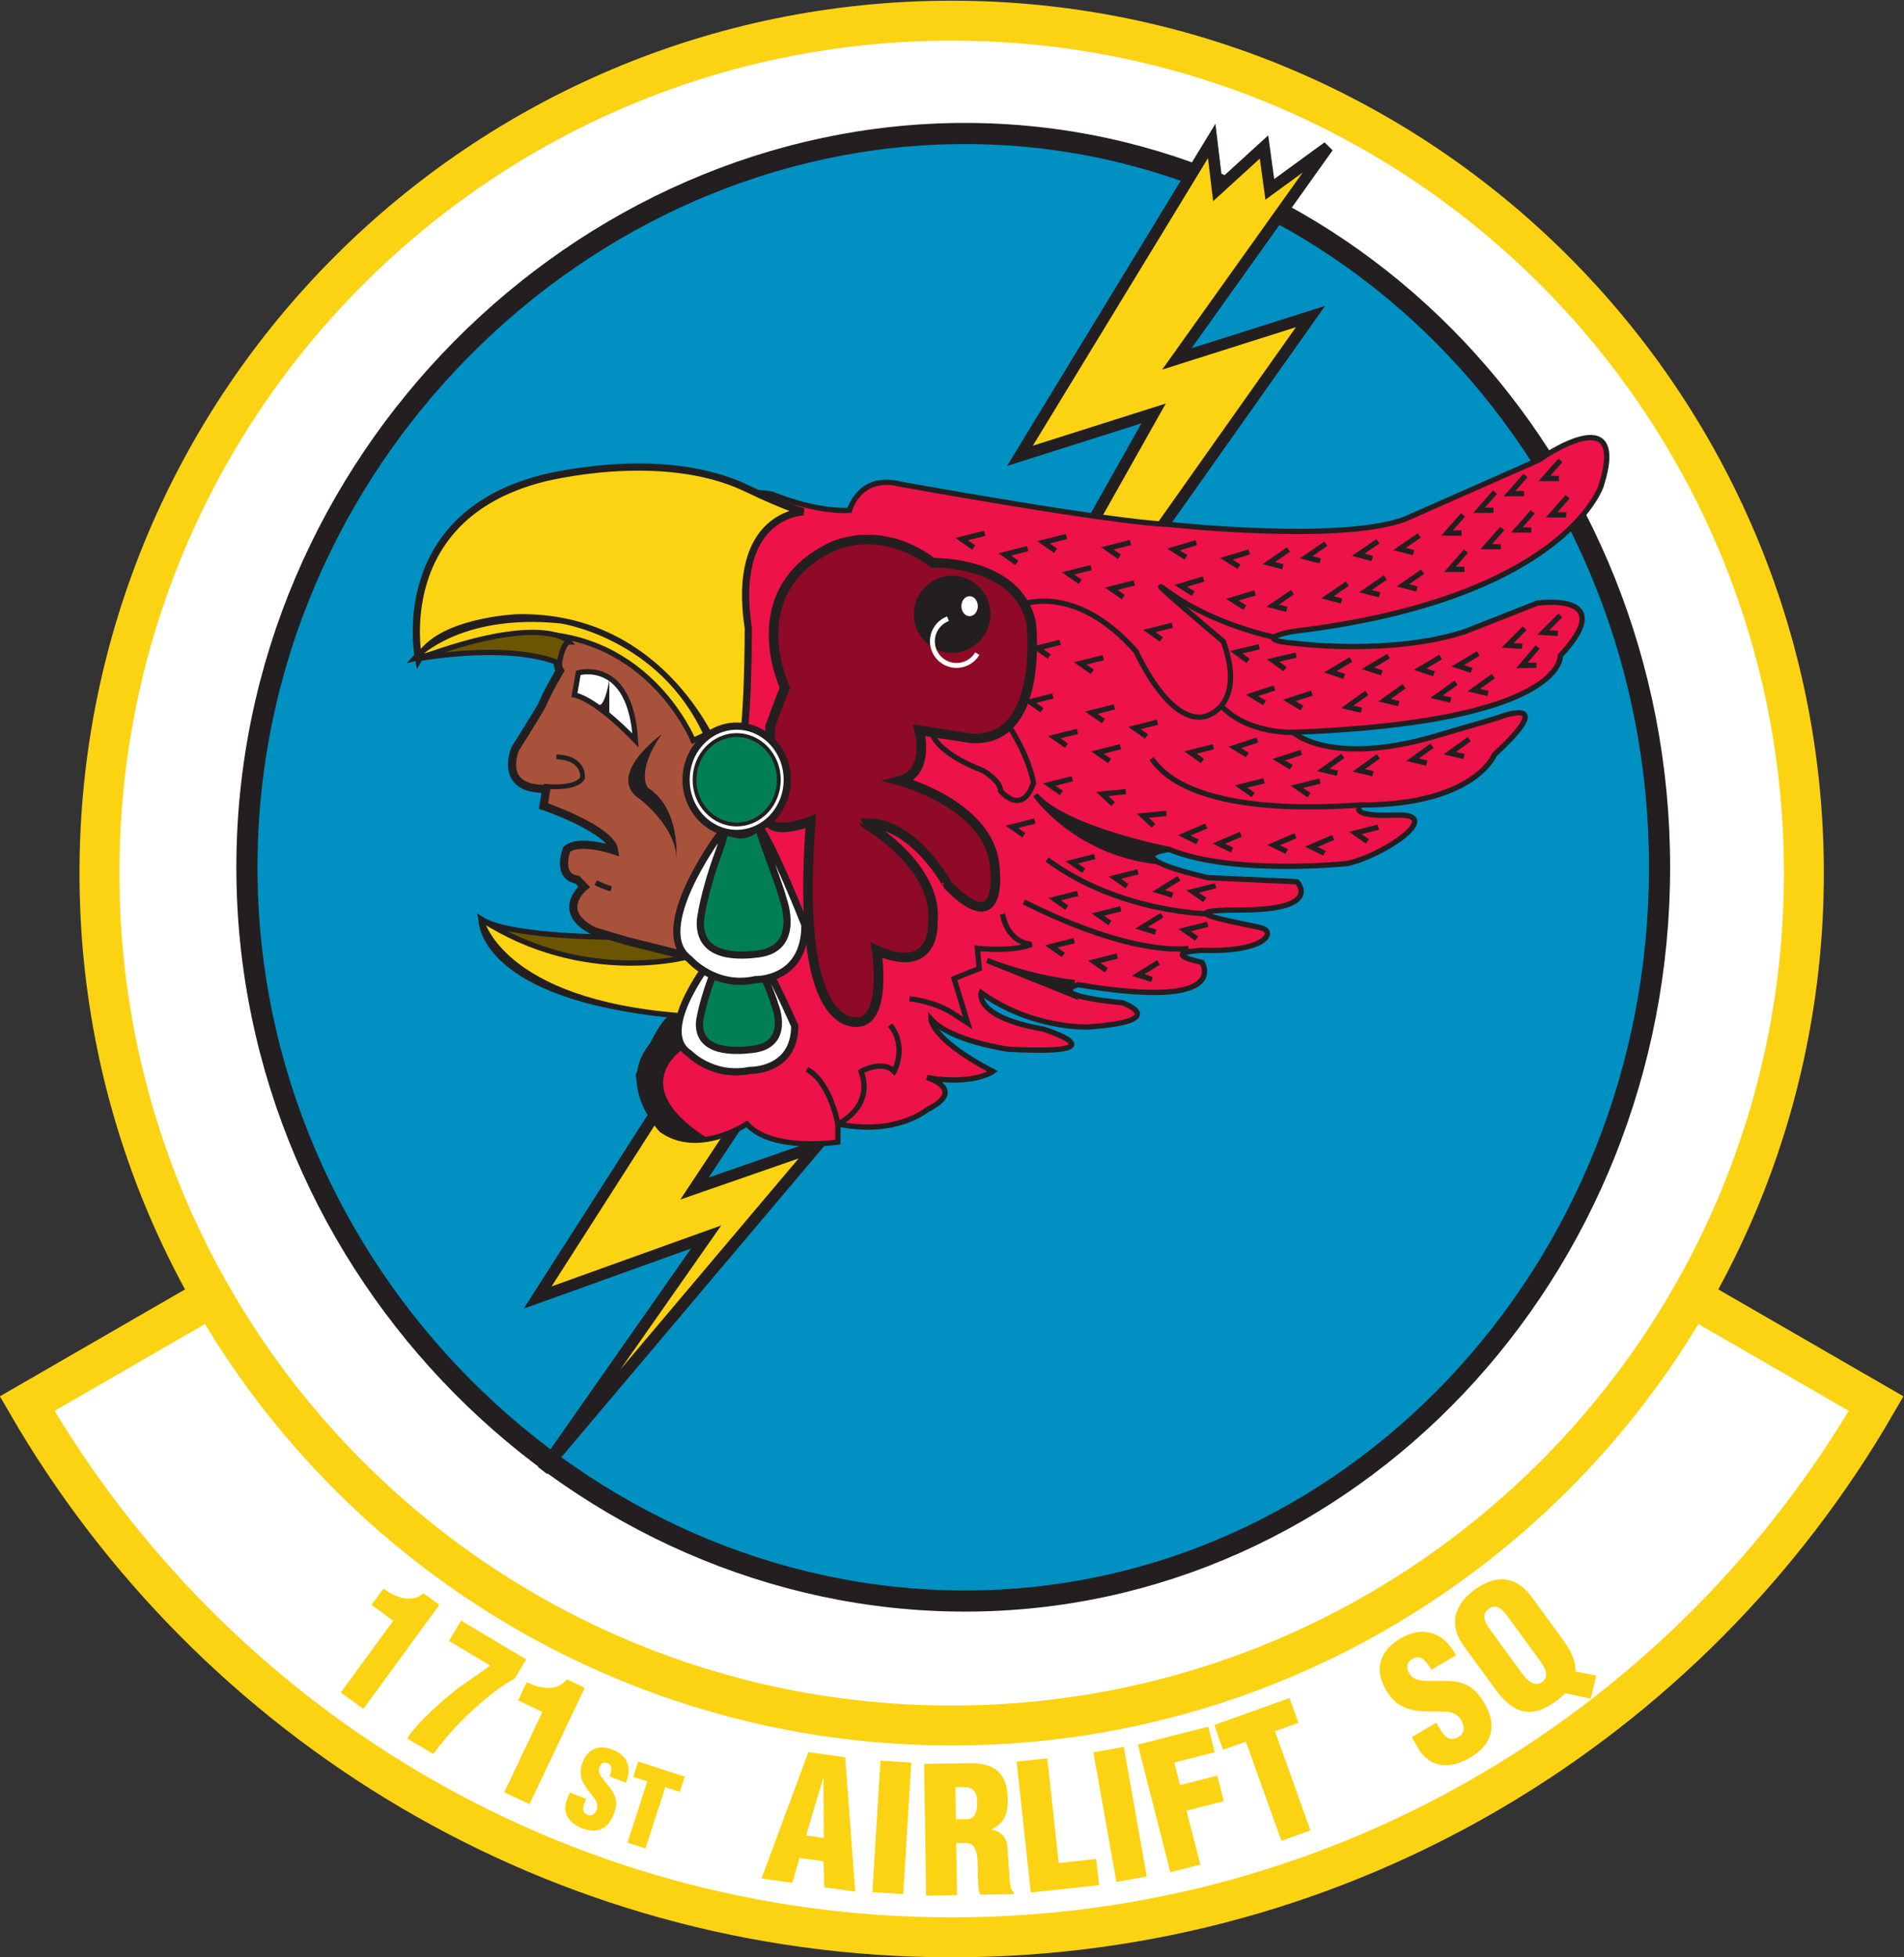 <?xml version="1.0" encoding="UTF-8" standalone="no"?>
<svg
   xmlns:dc="http://purl.org/dc/elements/1.1/"
   xmlns:cc="http://creativecommons.org/ns#"
   xmlns:rdf="http://www.w3.org/1999/02/22-rdf-syntax-ns#"
   xmlns:svg="http://www.w3.org/2000/svg"
   xmlns="http://www.w3.org/2000/svg"
   version="1.1"
   id="svg8599"
   xml:space="preserve"
   width="572.181"
   height="588"
   viewBox="0 0 572.181 588"><rect x="0" y="0" width="572.181" height="588" fill="#333333" stroke="none"/><defs
     id="defs8603"><clipPath
       clipPathUnits="userSpaceOnUse"
       id="clipPath8615"><path
         d="M 13,10 H 583 V 782 H 13 Z"
         id="path8613" /></clipPath></defs><g
     id="g8607"
     transform="matrix(1.333,0,0,-1.333,-120.576,844.531)"><path
       d="m 305,245.503 c -71.067,0 -133.113,38.612 -166.317,95.998 l -42.1,-24.306 C 138.192,245.282 215.944,196.898 305,196.898 c 89.056,0 166.808,48.384 208.417,120.297 l -42.1,24.306 C 438.113,284.115 376.067,245.503 305,245.503 Z"
       style="fill:#ffffff;fill-opacity:1;fill-rule:nonzero;stroke:#fcd313;stroke-width:9;stroke-linecap:round;stroke-linejoin:miter;stroke-miterlimit:4;stroke-dasharray:none;stroke-opacity:1"
       id="path8619" /><path
       d="m 179.095,268.256 -4.889,3.573 2.685,3.676 c 2.565,-1.924 6.346,-3.46 9,-1.036 l 3.611,-2.639 -17.142,-23.458 -5.081,3.712 11.816,16.172"
       style="fill:#fcd313;fill-opacity:1;fill-rule:nonzero;stroke:none"
       id="path8621" /><path
       d="m 194.397,268.293 14.684,-8.748 -2.531,-4.249 c -4.389,-2.497 -8.219,-5.834 -11.798,-9.366 -2.544,-2.492 -4.456,-4.852 -6.618,-7.708 l -5.88,3.503 c 2.065,3.466 9.109,9.724 12.548,12.096 l 6.175,4.335 -9.313,5.549 2.733,4.588"
       style="fill:#fcd313;fill-opacity:1;fill-rule:nonzero;stroke:none"
       id="path8623" /><path
       d="m 212.729,247.695 -5.47,2.598 1.952,4.111 c 2.88,-1.411 6.879,-2.214 9.034,0.661 l 4.04,-1.918 -12.463,-26.241 -5.684,2.699 8.591,18.09"
       style="fill:#fcd313;fill-opacity:1;fill-rule:nonzero;stroke:none"
       id="path8625" /><path
       d="m 222.586,228.113 -0.462,-1.195 c -0.374,-0.971 -0.389,-1.95 0.875,-2.437 0.925,-0.358 1.653,0.32 1.984,1.178 0.549,1.421 -0.416,2.416 -1.21,3.448 -0.948,1.17 -1.734,2.224 -2.148,3.37 -0.391,1.136 -0.419,2.339 0.156,3.828 1.227,3.182 3.772,4.066 6.841,2.883 3.453,-1.333 4.324,-4.313 2.916,-7.426 l -3.655,1.411 c 0.338,1.011 0.906,2.346 -0.368,2.942 -0.787,0.381 -1.435,0.112 -1.812,-0.597 -0.505,-0.972 -0.186,-1.691 0.394,-2.537 1.124,-1.523 2.184,-2.606 2.778,-3.82 0.594,-1.215 0.701,-2.552 -0.092,-4.605 -1.254,-3.249 -3.755,-4.358 -7.05,-3.087 -3.633,1.402 -4.383,4.025 -3.522,6.258 l 0.697,1.806 3.678,-1.42"
       style="fill:#fcd313;fill-opacity:1;fill-rule:nonzero;stroke:none"
       id="path8627" /><path
       d="m 234.331,236.526 10.488,-3.397 -1.117,-3.45 -3.266,1.058 -4.47,-13.8 -4.048,1.311 4.47,13.8 -3.174,1.028 1.117,3.45"
       style="fill:#fcd313;fill-opacity:1;fill-rule:nonzero;stroke:none"
       id="path8629" /><path
       d="m 262.136,210.158 10.554,28.49 8.309,-1.166 2.26,-30.29 -6.975,0.979 -0.177,5.86 -5.408,0.759 -1.627,-5.606 z m 13.96,22.577 -0.078,0.011 -3.848,-12.888 3.997,-0.561 -0.071,13.438"
       style="fill:#fcd313;fill-opacity:1;fill-rule:nonzero;stroke:none"
       id="path8631" /><path
       d="m 287.121,207.087 1.824,29.631 6.954,-0.428 -1.825,-29.632 -6.953,0.429"
       style="fill:#fcd313;fill-opacity:1;fill-rule:nonzero;stroke:none"
       id="path8633" /><path
       d="m 306.205,206.42 -6.966,-0.106 -0.453,29.683 10.171,0.154 c 5.699,0.087 8.584,-2.164 8.674,-8.061 0.048,-3.166 -0.669,-5.433 -3.577,-6.824 l 0.001,-0.079 c 1.945,-0.406 3.351,-1.73 3.502,-3.786 0.233,-2.372 0.351,-7.477 0.776,-9.371 0.164,-0.392 0.368,-0.746 0.688,-1.018 l 0.006,-0.396 -7.599,-0.115 c -0.206,0.55 -0.373,1.102 -0.421,1.695 -0.158,2.61 -0.038,5.067 -0.264,6.884 -0.225,1.818 -0.798,2.996 -2.422,3.09 l -2.295,-0.035 z m -0.261,17.058 2.375,0.037 c 2.018,0.03 2.465,1.897 2.437,3.718 -0.054,3.522 -1.521,3.658 -4.923,3.527 l 0.111,-7.282"
       style="fill:#fcd313;fill-opacity:1;fill-rule:nonzero;stroke:none"
       id="path8635" /><path
       d="m 322.838,206.993 -3.196,29.507 6.924,0.749 2.557,-23.604 8.458,0.915 0.64,-5.901 -15.383,-1.666"
       style="fill:#fcd313;fill-opacity:1;fill-rule:nonzero;stroke:none"
       id="path8637" /><path
       d="m 342.133,209.378 -5.184,29.229 6.859,1.217 5.184,-29.229 -6.859,-1.217"
       style="fill:#fcd313;fill-opacity:1;fill-rule:nonzero;stroke:none"
       id="path8639" /><path
       d="m 354.299,211.573 -7.323,28.764 15.877,4.042 1.465,-5.752 -9.128,-2.325 1.299,-5.1 8.399,2.138 1.464,-5.752 -8.398,-2.139 3.095,-12.157 -6.75,-1.719"
       style="fill:#fcd313;fill-opacity:1;fill-rule:nonzero;stroke:none"
       id="path8641" /><path
       d="m 364.187,244.757 16.991,6.082 2.001,-5.589 -5.291,-1.894 8.002,-22.357 -6.558,-2.347 -8.002,22.356 -5.142,-1.841 -2.001,5.59"
       style="fill:#fcd313;fill-opacity:1;fill-rule:nonzero;stroke:none"
       id="path8643" /><path
       d="m 414.273,245.281 1.064,-1.808 c 0.864,-1.467 2.104,-2.482 4.015,-1.357 1.397,0.824 1.269,2.447 0.505,3.743 -1.265,2.148 -3.52,1.923 -5.651,1.954 -2.465,-0.027 -4.616,0.038 -6.505,0.672 -1.854,0.653 -3.426,1.841 -4.752,4.092 -2.831,4.809 -1.378,8.972 3.26,11.703 5.22,3.072 9.928,1.16 12.486,-3.81 l -5.525,-3.253 c -0.952,1.46 -2.089,3.547 -4.147,2.519 -1.288,-0.621 -1.603,-1.725 -1.076,-2.931 0.733,-1.635 1.979,-1.958 3.655,-2.074 3.094,-0.107 5.561,0.151 7.722,-0.321 2.161,-0.473 3.985,-1.697 5.812,-4.801 2.891,-4.911 1.769,-9.246 -3.21,-12.177 -5.491,-3.234 -9.618,-1.53 -11.606,1.847 l -1.607,2.729 5.56,3.273"
       style="fill:#fcd313;fill-opacity:1;fill-rule:nonzero;stroke:none"
       id="path8645" /><path
       d="m 442.855,263.899 c 1.869,-2.557 2.901,-4.841 2.778,-7.088 l 4.676,-0.898 -1.237,-5.218 -5.757,1.236 c -0.545,-0.595 -1.233,-1.196 -2.032,-1.78 -5.689,-4.157 -9.726,-2.793 -13.673,2.609 l -7.122,9.747 c -3.363,4.603 -2.483,9.168 2.439,12.764 4.922,3.597 9.443,2.978 12.805,-1.624 z m -9.27,-7.508 c 1.005,-1.374 2.724,-3.257 4.545,-1.926 1.822,1.332 0.455,3.471 -0.549,4.845 l -7.193,9.843 c -1.074,1.47 -2.487,3.135 -4.34,1.781 -1.79,-1.308 -0.73,-3.23 0.345,-4.7 l 7.192,-9.843"
       style="fill:#fcd313;fill-opacity:1;fill-rule:nonzero;stroke:none"
       id="path8647" /><path
       d="m 305,628.898 c 106.106,0 192.125,-86.019 192.125,-192.125 0,-106.106 -86.019,-192.125 -192.125,-192.125 -106.106,0 -192.125,86.019 -192.125,192.125 0,106.106 86.019,192.125 192.125,192.125 z"
       style="fill:#ffffff;fill-opacity:1;fill-rule:nonzero;stroke:#fcd313;stroke-width:9;stroke-linecap:butt;stroke-linejoin:miter;stroke-miterlimit:4;stroke-dasharray:none;stroke-opacity:1"
       id="path8649" /><path
       d="m 307.977,272.697 c 86.493,0 156.612,74.048 156.612,165.386 0,91.338 -70.119,165.385 -156.612,165.385 -86.495,0 -161.854,-74.047 -161.854,-165.385 0,-91.338 75.359,-165.386 161.854,-165.386 z"
       style="fill:#0090c2;fill-opacity:1;fill-rule:nonzero;stroke:#231f20;stroke-width:4.766;stroke-linecap:butt;stroke-linejoin:miter;stroke-miterlimit:4;stroke-dasharray:none;stroke-opacity:1"
       id="path8651" /><path
       d="m 363.626,601.791 -43.23,-70.971 30.13,9.554 -57.641,-102.362 -49.78,-47.769 -31.44,-49.134 37.99,13.649 -36.844,-52.602 61.734,73.074 -27.51,-9.553 26.2,39.579 75.981,105.092 36.68,51.863 -30.13,-9.554 34.061,47.769 -13.1,-9.553 -1.311,9.553 -10.48,-9.553 z"
       style="fill:#fcd313;fill-opacity:1;fill-rule:nonzero;stroke:#231f20;stroke-width:2.594;stroke-linecap:square;stroke-linejoin:miter;stroke-miterlimit:4;stroke-dasharray:none;stroke-opacity:1"
       id="path8653" /><path
       d="m 257.079,472.133 2.183,14.558 c 0,0 -4.088,13.124 -0.595,18.129 0,0 -0.715,6.437 0.595,9.167 0,0 -4.803,-2.73 -7.86,-1.819 0,-10e-4 4.367,3.639 6.55,7.733 0,0 0,3.641 6.55,2.276 0,0 9.607,-4.095 17.467,-3.64 0,0 2.183,8.189 11.353,5.914 0,0 47.597,-8.644 60.697,-9.099 0,0 41.484,-4.549 54.584,1.82 l 28.821,12.738 c 0,0 20.523,14.558 13.973,-5.914 0,0 -8.297,-25.476 -69.431,-32.756 0,0 -10.48,-1.82 0.874,-2.73 0,0 21.397,-2.729 37.991,2.73 l 16.156,6.369 c 0,0 18.777,2.73 5.24,-11.828 0,0 1.31,-15.013 -60.261,-17.288 0,0 8.297,-7.734 31.877,-0.91 l 13.974,4.095 c 0,0 14.847,5.914 -0.437,-8.189 0,0 -4.367,-11.374 -30.13,-11.374 0,0 -3.494,-2.729 7.86,-2.274 11.354,0.455 -2.62,-9.099 -10.917,-10.919 0,0 -25.763,-2.729 -40.174,3.184 0,0 -12.663,-1.364 8.734,-6.369 l 20.087,-0.909 c 0,0 6.113,-6.37 -12.664,-6.37 -18.777,0 1.747,-3.184 4.803,-4.094 3.058,-0.91 0.874,-5.459 -13.536,-5.005 0,0 -10.044,-0.454 0,-2.729 0,0 6.987,-10.919 -27.947,-5.005 0,0 -8.297,-2.274 10.043,-4.094 0,0 11.354,-4.095 -7.86,-5.459 0,0 -12.663,-0.455 -24.016,7.734 0,0 -1.748,-5.46 13.973,-8.189 0,0 18.777,-5.914 -7.86,-4.549 0,0 -13.1,1.819 -17.467,6.824 0,0 0,-4.55 13.973,-11.829 0,0 -4.367,-3.185 -14.847,-1.365 0,0 9.17,-2.729 0,-7.279 0,0 -6.986,-5.914 -20.086,-3.185 v -4.093 c 0,0 -14.847,-2.276 -20.523,4.093 0,0 -10.917,-7.278 -19.215,-1.364 0,0 -10.043,10.464 -1.746,19.563 0,0 0.874,2.729 9.17,6.823 8.296,4.095 13.537,15.014 13.537,15.014 z"
       style="fill:#ed1248;fill-opacity:1;fill-rule:nonzero;stroke:#231f20;stroke-width:1.191;stroke-linecap:butt;stroke-linejoin:miter;stroke-miterlimit:4;stroke-dasharray:none;stroke-opacity:1"
       id="path8655" /><path
       d="m 304.239,433.918 c 0,-0.001 -7.86,14.558 -18.777,14.103 0,-0.001 16.594,-9.554 15.284,-22.292 0,0 0.873,-12.284 -12.664,-6.37 0,0 2.184,-13.648 -3.056,-15.923 0,0 -15.72,-6.368 -11.791,45.04 0,0 -11.36,-4.576 -9.606,2.729 0.436,1.82 0.436,18.653 0.436,18.653 l 3.316,8.759 c 0,0 -10.302,21.722 10.658,31.731 0,0 10.73,5.407 22.707,-3.64 0,0 19.127,0.558 22.184,-13.545 0,0 3.149,-27.248 -13.665,-25.997 l -11.576,1.782 c 0,0 2.62,-9.553 -4.367,-11.373 0,0 20.524,-5.46 21.397,-19.563 0,0 2.217,-16.814 -10.48,-4.094 z"
       style="fill:#8e0a26;fill-opacity:1;fill-rule:nonzero;stroke:#231f20;stroke-width:2.161;stroke-linecap:butt;stroke-linejoin:miter;stroke-miterlimit:4;stroke-dasharray:none;stroke-opacity:1"
       id="path8657" /><path
       d="m 245.397,417.881 -13.427,4.435 c 0,0 -26.201,-0.34 -33.078,4.095 0,0 -0.655,-18.084 45.523,-21.837 1.033,-0.084 8.843,6.824 8.843,6.824 z"
       style="fill:#6b5502;fill-opacity:1;fill-rule:nonzero;stroke:#231f20;stroke-width:1.191;stroke-linecap:butt;stroke-linejoin:miter;stroke-miterlimit:4;stroke-dasharray:none;stroke-opacity:1"
       id="path8659" /><path
       d="m 245.397,417.881 c 0,0 -23.252,-6.483 -46.505,8.53 0,0 3.93,-18.766 45.523,-21.837 l 8.843,6.824 z"
       style="fill:#fcd313;fill-opacity:1;fill-rule:nonzero;stroke:#231f20;stroke-width:1.191;stroke-linecap:butt;stroke-linejoin:miter;stroke-miterlimit:4;stroke-dasharray:none;stroke-opacity:1"
       id="path8661" /><path
       d="m 253.22,419.607 c 0,0 -7.254,-18.303 -4.273,-20.255 2.981,-1.951 7.452,-5.296 16.297,-0.093 0,0 3.179,1.951 -5.168,20.906 0,0 -2.683,-3.067 -6.856,-0.558 z"
       style="fill:#007f55;fill-opacity:1;fill-rule:nonzero;stroke:#231f20;stroke-width:0.772;stroke-linecap:butt;stroke-linejoin:miter;stroke-miterlimit:4;stroke-dasharray:none;stroke-opacity:1"
       id="path8663" /><path
       d="m 251.729,418.492 c 0,0 -14.011,-17.095 -5.863,-22.392 0,0 5.267,-5.481 13.614,-3.81 0,0 10.136,-0.278 10.136,10.035 0,0 -5.167,11.8 -8.447,16.818 -3.279,5.017 2.783,-7.898 3.975,-12.079 0,0 3.776,-9.013 -5.068,-10.035 -3.524,-0.407 -12.333,-1.042 -11.924,6.133 0,0 0.56,4.694 3.677,12.357 2.683,6.597 -0.1,2.973 -0.1,2.973 z"
       style="fill:#ffffff;fill-opacity:1;fill-rule:nonzero;stroke:#231f20;stroke-width:1.621;stroke-linecap:butt;stroke-linejoin:miter;stroke-miterlimit:4;stroke-dasharray:none;stroke-opacity:1"
       id="path8665" /><path
       d="m 226.73,498.747 c 0,0 -13.319,-10.919 -10.044,-16.378 0,0 -2.62,-4.322 -4.147,-7.961 0,0 -2.84,-4.777 -5.896,-9.554 0,0 -4.148,-9.327 6.987,-9.099 l -0.655,-3.867 c 0,0 15.284,-5.232 15.939,-10.009 0,0 -7.861,2.73 -10.699,0.227 0,0 -2.402,-6.141 2.401,-6.823 l 1.529,-1.593 c 0,0 -6.769,-5.459 2.183,-10.008 l 7.642,-2.275 20.087,-5.005 2.62,29.344 -3.056,30.481 c 0,0 -2.621,13.193 -24.891,22.52 z"
       style="fill:#a9523b;fill-opacity:1;fill-rule:nonzero;stroke:#231f20;stroke-width:1.837;stroke-linecap:butt;stroke-linejoin:miter;stroke-miterlimit:4;stroke-dasharray:none;stroke-opacity:1"
       id="path8667" /><path
       d="m 220.835,481.914 c 0,0 11.79,3.412 12.882,-15.24 0,0 -8.515,9.099 -13.756,10.236 z"
       style="fill:#ffffff;fill-opacity:1;fill-rule:nonzero;stroke:#231f20;stroke-width:1.191;stroke-linecap:butt;stroke-linejoin:miter;stroke-miterlimit:4;stroke-dasharray:none;stroke-opacity:1"
       id="path8669" /><path
       d="m 227.822,472.815 v 7.507 c 0,0 -0.874,-5.46 -2.184,-5.687 -1.31,-0.227 2.184,-1.82 2.184,-1.82"
       style="fill:#231f20;fill-opacity:1;fill-rule:nonzero;stroke:none"
       id="path8671" /><path
       d="m 213.036,456.374 c 0,0 7.205,-0.91 8.733,1.819 0,0 0.655,4.55 -5.895,4.778"
       style="fill:#a9523b;fill-opacity:1;fill-rule:nonzero;stroke:#231f20;stroke-width:1.081;stroke-linecap:butt;stroke-linejoin:miter;stroke-miterlimit:4;stroke-dasharray:none;stroke-opacity:1"
       id="path8673" /><path
       d="m 239.611,468.039 c 0,0 -13.223,-9.539 -4.609,-14.8 0,0 8.54,-6.81 7.885,-13.862 0,0 1.324,11.696 -6.4,16.648 0,0 -2.77,3.597 3.124,12.014"
       style="fill:#231f20;fill-opacity:1;fill-rule:nonzero;stroke:none"
       id="path8675" /><path
       d="m 228.259,433.235 c 0,0 -1.747,0.455 -3.494,1.366"
       style="fill:none;stroke:#231f20;stroke-width:1.191;stroke-linecap:butt;stroke-linejoin:miter;stroke-miterlimit:4;stroke-dasharray:none;stroke-opacity:1"
       id="path8677" /><path
       d="m 252.275,463.603 c 0,0 -11.79,31.391 -45.195,30.708 0,0 -17.686,-0.682 -22.27,-9.212 0,0 -6.55,31.732 27.837,40.603 0,0 26.811,7.074 46.12,-2.21 9.251,-4.448 12.831,-5.297 12.831,-5.297 0,0 -16.375,-0.341 -12.446,-26.272 0,0 0,-25.249 -1.965,-27.638 -1.964,-2.388 -4.912,-0.682 -4.912,-0.682 z"
       style="fill:#fcd313;fill-opacity:1;fill-rule:nonzero;stroke:#231f20;stroke-width:1.621;stroke-linecap:butt;stroke-linejoin:miter;stroke-miterlimit:4;stroke-dasharray:none;stroke-opacity:1"
       id="path8679" /><path
       d="m 246.707,466.674 c 0,0 -10.814,26.798 -41.265,23.884 l -21.615,-5.459 c 0,0 9.498,10.918 33.078,8.53 0,0 22.553,-3.252 32.75,-25.59 z"
       style="fill:#fcd313;fill-opacity:1;fill-rule:nonzero;stroke:#231f20;stroke-width:1.191;stroke-linecap:butt;stroke-linejoin:miter;stroke-miterlimit:4;stroke-dasharray:none;stroke-opacity:1"
       id="path8681" /><path
       d="m 184.81,485.099 c 0,0 19.977,3.753 31.767,-1.024 0,0 0.655,4.777 2.293,4.777 0,0 -5.568,6.824 -34.06,-3.753"
       style="fill:#6b5502;fill-opacity:1;fill-rule:nonzero;stroke:#231f20;stroke-width:1.191;stroke-linecap:butt;stroke-linejoin:miter;stroke-miterlimit:4;stroke-dasharray:none;stroke-opacity:1"
       id="path8683" /><path
       d="m 253.913,446.201 c 0,0 -7.969,-22.406 -4.694,-24.794 3.274,-2.388 8.187,-6.483 17.903,-0.113 0,-10e-4 3.493,2.388 -5.677,25.59 0,0 -2.947,-3.754 -7.532,-0.683 z"
       style="fill:#007f55;fill-opacity:1;fill-rule:nonzero;stroke:#231f20;stroke-width:0.858;stroke-linecap:butt;stroke-linejoin:miter;stroke-miterlimit:4;stroke-dasharray:none;stroke-opacity:1"
       id="path8685" /><path
       d="m 252.275,444.836 c 0,0 -15.392,-20.927 -6.441,-27.41 0,0 5.787,-6.71 14.956,-4.663 0,0 11.135,-0.341 11.135,12.283 0,0 -5.677,14.445 -9.279,20.586 -3.603,6.142 3.057,-9.667 4.367,-14.785 0,0 4.148,-11.032 -5.568,-12.283 -3.871,-0.499 -13.55,-1.276 -13.1,7.506 0,0 0.616,5.747 4.039,15.127 2.947,8.075 -0.109,3.639 -0.109,3.639 z"
       style="fill:#ffffff;fill-opacity:1;fill-rule:nonzero;stroke:#231f20;stroke-width:1.621;stroke-linecap:butt;stroke-linejoin:miter;stroke-miterlimit:4;stroke-dasharray:none;stroke-opacity:1"
       id="path8687" /><path
       d="m 256.533,445.712 c 6.298,0 11.404,5.413 11.404,12.09 0,6.677 -5.106,12.091 -11.404,12.091 -6.299,0 -11.406,-5.414 -11.406,-12.091 0,-6.677 5.107,-12.09 11.406,-12.09 z"
       style="fill:#ffffff;fill-opacity:1;fill-rule:nonzero;stroke:#231f20;stroke-width:1.621;stroke-linecap:butt;stroke-linejoin:miter;stroke-miterlimit:4;stroke-dasharray:none;stroke-opacity:1"
       id="path8689" /><path
       d="m 256.533,447.727 c 5.248,0 9.504,4.511 9.504,10.075 0,5.565 -4.256,10.075 -9.504,10.075 -5.249,0 -9.504,-4.51 -9.504,-10.075 0,-5.564 4.255,-10.075 9.504,-10.075 z"
       style="fill:#007f55;fill-opacity:1;fill-rule:nonzero;stroke:#231f20;stroke-width:0.858;stroke-linecap:butt;stroke-linejoin:miter;stroke-miterlimit:4;stroke-dasharray:none;stroke-opacity:1"
       id="path8691" /><path
       d="m 305.112,486.421 c 4.775,0 8.646,3.889 8.646,8.686 0,4.797 -3.871,8.686 -8.646,8.686 -4.775,0 -8.645,-3.889 -8.645,-8.686 0,-4.797 3.87,-8.686 8.645,-8.686"
       style="fill:#231f20;fill-opacity:1;fill-rule:nonzero;stroke:none"
       id="path8693" /><path
       d="m 309.042,494.675 c 1.024,0 1.852,1.008 1.852,2.252 0,1.243 -0.828,2.252 -1.852,2.252 -1.023,0 -1.852,-1.009 -1.852,-2.252 0,-1.244 0.829,-2.252 1.852,-2.252"
       style="fill:#ffffff;fill-opacity:1;fill-rule:nonzero;stroke:none"
       id="path8695" /><path
       d="m 378.037,489.875 c 0,0 -13.975,2.73 -24.454,10.464 -6.882,5.079 12.663,-11.373 12.663,-11.373 5.24,-14.558 -3.93,-16.833 -3.93,-16.833 -8.297,-2.275 -15.72,14.558 -15.72,14.558 -13.974,15.923 -26.2,10.464 -26.2,10.464 m 61.57,-28.662 c 0,0 -10.043,-0.454 -16.156,5.915 m 31.44,-22.293 c -2.62,0 -37.554,-3.639 -47.161,10.464"
       style="fill:none;stroke:#231f20;stroke-width:1.191;stroke-linecap:butt;stroke-linejoin:miter;stroke-miterlimit:4;stroke-dasharray:none;stroke-opacity:1"
       id="path8697" /><path
       d="m 354.019,442.106 c 0,0 -23.58,4.55 -30.13,12.284 0,0 8.733,-12.738 27.074,-15.013 0,0 -4.367,3.185 3.056,2.729 z"
       style="fill:#231f20;fill-opacity:1;fill-rule:nonzero;stroke:#231f20;stroke-width:1.191;stroke-linecap:butt;stroke-linejoin:miter;stroke-miterlimit:4;stroke-dasharray:none;stroke-opacity:1"
       id="path8699" /><path
       d="m 363.626,427.549 c 0,0 -20.523,0 -37.117,12.283 m 31.877,-20.017 c 0,0 -11.79,-2.275 -37.117,10.463"
       style="fill:none;stroke:#231f20;stroke-width:1.191;stroke-linecap:butt;stroke-linejoin:miter;stroke-miterlimit:4;stroke-dasharray:none;stroke-opacity:1"
       id="path8701" /><path
       d="m 332.622,412.08 c 0,0 -9.169,0.911 -19.65,5.005 l 19.214,-7.734 c 0,0 -2.184,3.64 0.436,2.729 z"
       style="fill:#231f20;fill-opacity:1;fill-rule:nonzero;stroke:#231f20;stroke-width:1.191;stroke-linecap:butt;stroke-linejoin:miter;stroke-miterlimit:4;stroke-dasharray:none;stroke-opacity:1"
       id="path8703" /><path
       d="m 243.978,397.523 c 0,0 -13.1,-8.645 4.803,-20.473 0,0 -11.789,-3.639 -14.409,14.103 0,0 7.473,18.591 8.733,11.374 0.873,-5.004 0.873,-5.004 0.873,-5.004 z"
       style="fill:#231f20;fill-opacity:1;fill-rule:nonzero;stroke:#231f20;stroke-width:1.191;stroke-linecap:butt;stroke-linejoin:miter;stroke-miterlimit:4;stroke-dasharray:none;stroke-opacity:1"
       id="path8705" /><path
       d="m 272.362,392.519 c 5.24,-2.73 6.987,-12.285 6.987,-12.285 0,0 8.232,3.682 5.24,11.829 0,0 4.803,2.73 7.423,0 0,0 3.057,5.46 -0.873,10.464 m 4.367,5.914 c 0,0 5.24,-0.455 9.606,-3.185 l 3.493,-2.275 -3.056,10.01 5.677,2.274 -0.437,4.55 c 0,0 7.86,-0.91 12.227,0.909 0,0 -5.24,0 -6.55,6.825 m -16.112,41.474 c 0,0 0,-4.642 11.746,-9.174 0,0 3.929,-2.274 3.929,-4.549 0,0 4.803,-5.914 7.424,1.82 0,0 -0.874,5.914 -6.114,13.648 m 124.888,59.029 -3.603,-4.095 h 3.275 m -7.532,0.682 -3.602,-4.094 h 3.274 m -6.549,0.341 -3.603,-4.094 h 3.275 m -6.877,-1.024 -3.603,-4.094 h 3.275 m -9.531,-0.548 -4.453,-3.056 3.176,-0.832 m -8.043,2.578 -4.453,-3.056 3.177,-0.832 m -10.464,3.342 -4.452,-3.055 3.176,-0.833 m -7.145,2.576 -4.452,-3.055 3.175,-0.833 m -7.582,3.334 -5.118,-1.551 2.799,-1.771 m -9.619,5.425 -5.12,-1.552 2.8,-1.771 m 86.037,13.678 -3.603,-4.094 h 3.275 m -7.532,0.682 -3.603,-4.094 h 3.275 m -6.55,0.341 -3.603,-4.094 h 3.275 m -7.859,-1.024 -3.603,-4.094 h 3.275 m -9.447,-0.546 -4.453,-3.056 3.177,-0.832 m -7.146,2.576 -4.452,-3.056 3.176,-0.832 m -7.287,2.51 -4.453,-3.055 3.177,-0.833 m -11.07,1.99 -4.452,-3.055 3.176,-0.833 m -7.161,3.729 -5.12,-1.552 2.8,-1.771 m -9.292,6.448 -5.119,-1.551 2.8,-1.771 m 82.751,-4.878 -3.835,-3.859 3.269,-0.207 m -7.479,1.159 -3.836,-3.858 3.27,-0.208 m -9.888,-1.628 -4.623,-2.767 3.122,-1.033 m -6.982,3.025 -4.623,-2.767 3.122,-1.032 m -10.248,3.999 -4.623,-2.767 3.122,-1.033 m -6.982,3.025 -4.623,-2.767 3.122,-1.033 m -10.841,4.799 -5.201,-1.224 2.691,-1.946 m -5.816,5.036 -5.2,-1.224 2.691,-1.946 m 65.259,3.121 -3.521,-4.17 3.274,0.069 m -9.728,-2.459 -4.391,-3.149 3.191,-0.765 m -7.194,2.423 -4.392,-3.149 3.193,-0.764 m -10.527,3.118 -4.392,-3.15 3.192,-0.764 m -7.194,2.424 -4.391,-3.15 3.191,-0.764 m -11.18,3.864 -5.088,-1.66 2.833,-1.711 m -6.188,4.527 -5.088,-1.661 2.834,-1.711 m 46.171,-8.165 -4.391,-3.15 3.192,-0.764 m -7.194,2.423 -4.392,-3.149 3.192,-0.765"
       style="fill:none;stroke:#231f20;stroke-width:1.191;stroke-linecap:butt;stroke-linejoin:miter;stroke-miterlimit:4;stroke-dasharray:none;stroke-opacity:1"
       id="path8707" /><path
       d="m 401.179,463.081 -4.392,-3.149 3.192,-0.765 m -6.803,4.016 -4.391,-3.149 3.192,-0.764 m -8.151,4.717 -5.088,-1.66 2.833,-1.711 m -7.662,6.147 -5.088,-1.66 2.834,-1.711 m 19.356,-18.591 -4.93,-2.113 2.965,-1.449 m -6.541,3.951 -4.931,-2.114 2.966,-1.448 m -10.364,3.891 -4.93,-2.113 2.965,-1.449 m -5.836,5.421 -4.931,-2.113 2.966,-1.449 m -7.013,6.403 -5.309,-0.504 2.423,-2.296 m -6.244,7.693 -5.31,-0.504 2.423,-2.295 m 14.873,-16.721 -4.582,-2.838 3.136,-0.983 m -7.832,5.271 -5.183,-1.305 2.718,-1.903 m -7.253,6.663 -5.182,-1.304 2.718,-1.903 m 17.616,-10.014 -4.582,-2.838 3.136,-0.984 m -7.832,5.271 -5.183,-1.304 2.718,-1.904 m -7.252,6.664 -5.183,-1.304 2.718,-1.903 m 20.668,-12.346 -4.583,-2.838 3.136,-0.983 m -7.832,5.271 -5.183,-1.305 2.718,-1.903 m -7.252,6.664 -5.183,-1.305 2.719,-1.903 m 12.888,46.922 -5.183,-1.304 2.719,-1.904 m -7.253,6.664 -5.183,-1.305 2.719,-1.902 m 20.535,5.271 -5.182,-1.304 2.718,-1.904 m -7.253,6.664 -5.182,-1.305 2.718,-1.903 m -0.046,14.31 -5.182,-1.304 2.718,-1.903 m -7.252,6.663 -5.183,-1.304 2.718,-1.904 m 19.169,16.585 -5.183,-1.304 2.718,-1.904 m -7.253,6.664 -5.182,-1.304 2.718,-1.904 m -11.835,7.486 -5.183,-1.304 2.718,-1.904 m -7.253,6.664 -5.182,-1.305 2.718,-1.903 m 17.858,-33.458 -5.182,-1.305 2.718,-1.903 m -1.622,-24.976 -5.182,-1.305 2.718,-1.902 m 42.736,19.956 -5.182,-1.304 2.717,-1.904 m 13.876,-4.465 -5.182,-1.304 2.718,-1.904 m -40.766,3.663 -5.183,-1.305 2.719,-1.903 m 25.015,37.806 -5.182,-1.304 2.718,-1.904 m -6.987,21.837 -5.182,-1.303 2.718,-1.904 m -11.946,4.573 -5.182,-1.305 2.718,-1.903 m 72.768,-62.304 -5.182,-1.304 2.718,-1.904 m -34.216,-9.985 -5.183,-1.305 2.719,-1.903 m 0.659,-5.497 -5.182,-1.304 2.717,-1.903 m 27.792,35.508 -5.182,-1.304 2.718,-1.904"
       style="fill:none;stroke:#231f20;stroke-width:1.191;stroke-linecap:butt;stroke-linejoin:miter;stroke-miterlimit:4;stroke-dasharray:none;stroke-opacity:1"
       id="path8709" /><path
       d="m 310.779,486.232 c -0.949,-1.594 -2.689,-2.662 -4.679,-2.662 -3.006,0 -5.443,2.436 -5.443,5.442 0,2.327 1.461,4.313 3.516,5.092"
       style="fill:none;stroke:#ffffff;stroke-width:1.102;stroke-linecap:butt;stroke-linejoin:miter;stroke-miterlimit:4;stroke-dasharray:none;stroke-opacity:1"
       id="path8711" /></g></svg>
